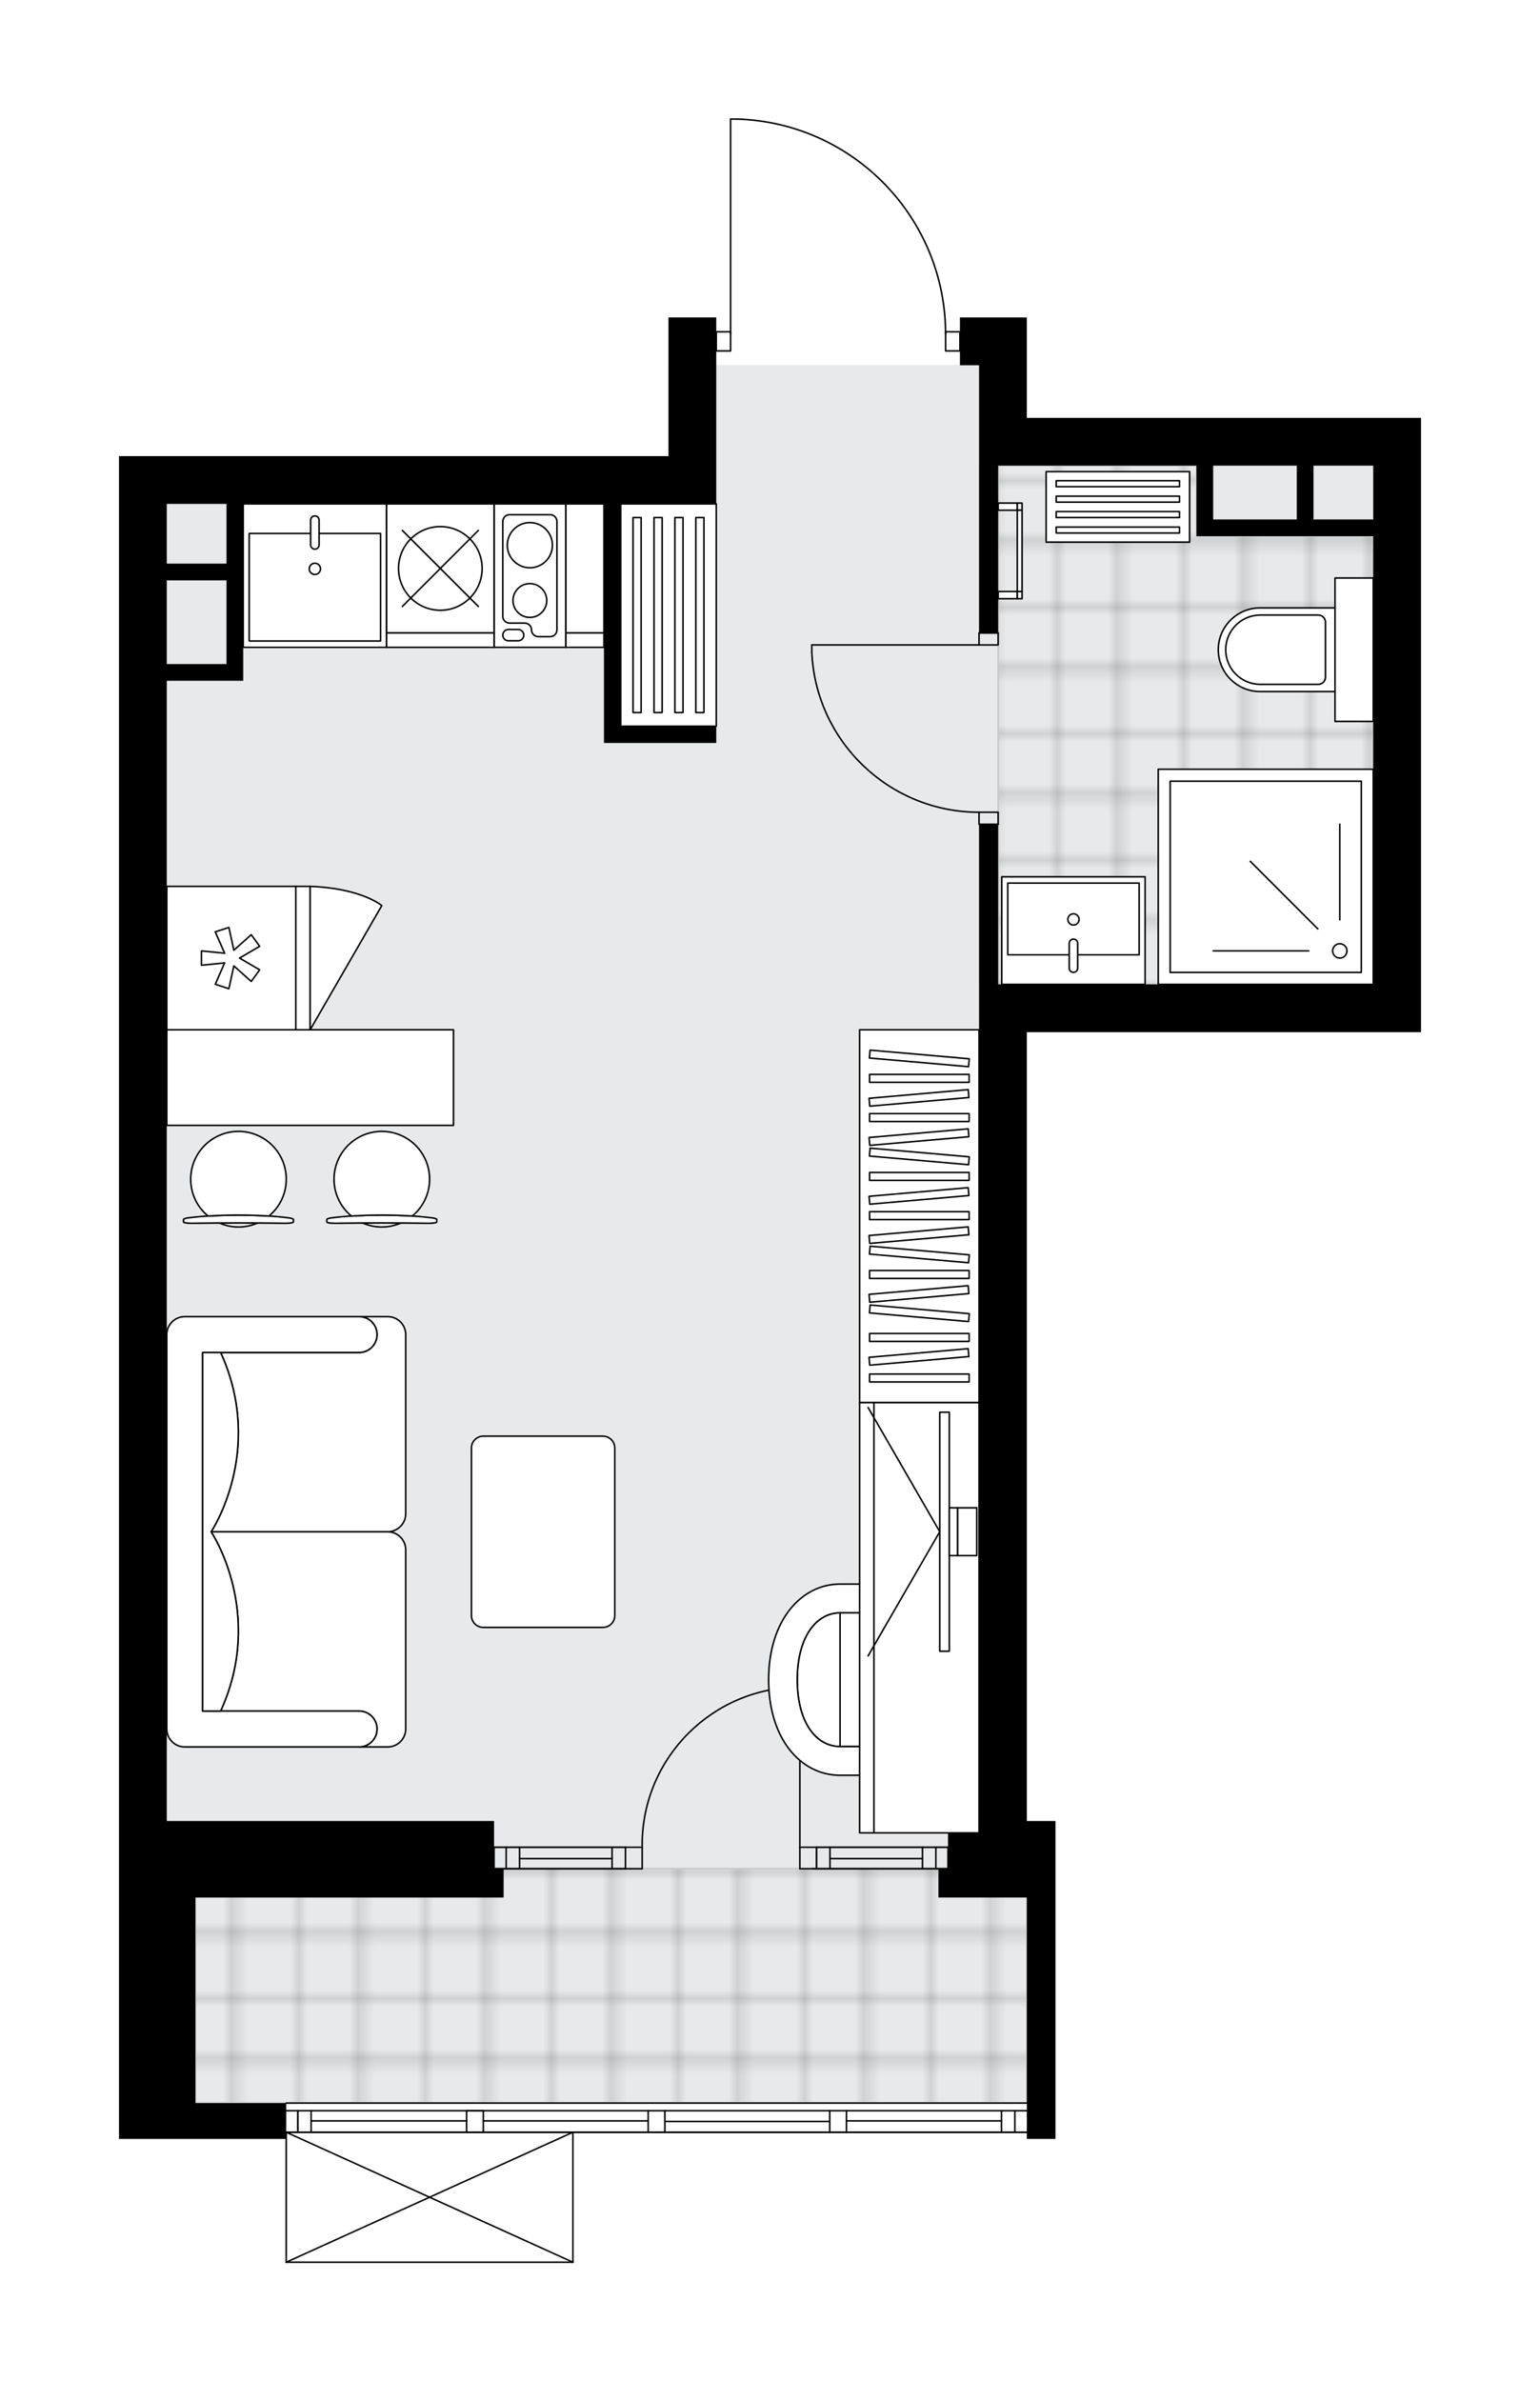 <svg xmlns="http://www.w3.org/2000/svg" xmlns:xlink="http://www.w3.org/1999/xlink" height="2000px" id="Layer_1" style="enable-background:new 0 0 1294.17 2000;" version="1.1" viewBox="0 0 1294.17 2000" width="1294.17px" x="0px" y="0px" xml:space="preserve">
<style type="text/css">
	.st0{fill:none;}
	.st1{opacity:0.25;fill:none;stroke:#070606;stroke-width:0.4;stroke-miterlimit:10;}
	.st2{fill:#FFFFFF;}
	.st3{fill:#E7E9EA;}
	.st4{fill:url(#SVGID_1_);stroke:#C8C8C8;stroke-width:1.3;stroke-miterlimit:10;}
	
		.st5{fill:url(#SVGID_00000134945318229773011250000005792949595269967763_);stroke:#C8C8C8;stroke-width:1.3;stroke-miterlimit:10;}
	.st6{fill:none;stroke:#000000;stroke-width:1.3;stroke-linecap:round;stroke-linejoin:round;stroke-miterlimit:10;}
	.st7{fill:#FFFFFF;stroke:#000000;stroke-width:1.3;stroke-linecap:round;stroke-linejoin:round;stroke-miterlimit:10;}
	.st8{fill:none;stroke:#000000;stroke-width:1.3;stroke-linecap:round;stroke-linejoin:round;}
	.st9{fill:none;stroke:#000000;stroke-width:1.3;stroke-linecap:round;stroke-linejoin:round;stroke-dasharray:10.039,10.039;}
	.st10{fill:none;stroke:#000000;stroke-width:1.3;stroke-linecap:round;stroke-linejoin:round;stroke-dasharray:10.04,10.04;}
	.st11{font-family:'Arial-BoldMT';}
	.st12{font-size:105.226px;}
	.st13{font-size:89.038px;}
	.st14{font-family:'ArialMT';}
	.st15{font-size:40px;}
</style>
<pattern height="14.57" id="New_Pattern_Swatch_2" patternUnits="userSpaceOnUse" style="overflow:visible;" viewBox="7.49 -22.06 14.57 14.57" width="14.57" x="-352.99" y="0.49">
	<g>
		<rect class="st0" height="14.57" width="14.57" x="7.49" y="-22.06" />
		<g>
			<rect class="st1" height="7.29" width="7.29" x="14.77" y="-7.49" />
		</g>
		<g>
			<rect class="st1" height="7.29" width="7.29" x="0.2" y="-7.49" />
		</g>
		<g>
			<rect class="st1" height="7.29" width="7.29" x="22.06" y="-14.77" />
		</g>
		<g>
			<rect class="st1" height="7.29" width="7.29" x="7.49" y="-14.77" />
			<rect class="st1" height="7.29" width="7.29" x="14.77" y="-22.06" />
		</g>
		<g>
			<rect class="st1" height="7.29" width="7.29" x="0.2" y="-22.06" />
		</g>
		<g>
			<rect class="st1" height="7.29" width="7.29" x="22.06" y="-29.35" />
		</g>
		<g>
			<rect class="st1" height="7.29" width="7.29" x="7.49" y="-29.35" />
		</g>
	</g>
</pattern>
<path class="st2" d="M1194.17,350.94v40.15V866.9h-40.15H862.91v140.54v95.3v426.69H887v40.15v24.09v149.01v23.65  v30.11h-24.09v-4.97H711.33h-14.05H558.75H544.7H482.1V1900c0,0,0,0,0,0.01c0,0.05-0.02,0.09-0.03,0.14  c-0.01,0.04-0.01,0.08-0.03,0.12c0,0,0,0.01,0,0.01c0,0.01-0.01,0.01-0.02,0.02c-0.05,0.09-0.12,0.17-0.2,0.23  c-0.02,0.02-0.04,0.03-0.07,0.04c-0.09,0.05-0.2,0.09-0.31,0.09H240.54c-0.12,0-0.22-0.04-0.31-0.09c-0.02-0.01-0.04-0.03-0.07-0.04  c-0.08-0.06-0.15-0.14-0.2-0.23c0-0.01-0.01-0.01-0.02-0.02c0,0,0-0.01,0-0.01c-0.02-0.04-0.02-0.08-0.03-0.12  c-0.01-0.05-0.03-0.09-0.03-0.14c0,0,0,0,0-0.01v-103.55h-75.64H100v-26.1v-240.92V666.14V383.06h40.15h421.61v-76.29v-40.15h40.15  v11.4h11.4V100c0-0.36,0.29-0.65,0.65-0.65h5.26c0,0,0.01,0,0.01,0c0,0,0.01,0,0.01,0c47.43,1.4,91.75,20.93,124.8,54.97  c32.43,33.4,50.55,77.24,51.23,123.69h11.43v-11.4h16.06h40.15v84.32H1194.17z" id="background" />
<g id="floor">
	<polygon class="st3" points="1154.02,826.57 1154.02,390.91 822.75,390.91 822.75,306.59 601.91,306.59 601.91,422.91    140.15,422.91 140.15,1593.49 164.24,1593.49 164.24,1766.15 862.91,1766.15 862.91,1593.49 822.75,1593.49 822.75,826.57  " />
	<pattern id="SVGID_1_" patternTransform="matrix(7.082 0 0 7.082 41578.324 31684.746)" xlink:href="#New_Pattern_Swatch_2">
	</pattern>
	<polygon class="st4" points="1005.45,450.32 1005.45,390.91 838.82,390.91 838.82,455.16 838.82,721.53 838.82,826.57    1154.02,826.57 1154.02,450.32  " />
	
		<pattern id="SVGID_00000088831139760243562580000016588730257824960397_" patternTransform="matrix(7.082 0 0 7.082 41578.324 31684.746)" xlink:href="#New_Pattern_Swatch_2">
	</pattern>
	
		<rect height="196.75" style="fill:url(#SVGID_00000088831139760243562580000016588730257824960397_);stroke:#C8C8C8;stroke-width:1.3;stroke-miterlimit:10;" width="698.66" x="164.24" y="1569.4" />
	<g>
		<path d="M862.91,350.94v-84.32h-40.15h-16.06v40.15h16.06v44.17v40.15v140.54h16.06V391.09h250.96v45.17h-70.27v-45.17h-14.05    v59.23h14.05h70.27h64.24v376.43H862.91h-24.09V692.24h-16.06v134.51v180.69v521.99h-26.1v40.15h-8.03v24.09h54.21h20.08v172.66    v30.11H887v-30.11v-23.65v-149.01v-24.09v-40.15h-24.09v-426.69v-95.3V866.9h291.11h40.15V391.09v-40.15H862.91z M1154.02,436.26    h-50.19v-34.73v-10.44h50.19V436.26z" />
		<path d="M561.76,306.77v76.29H140.15H100v283.08v863.29v240.92v26.1h64.24h76.29v-30.11h-76.29v-23.65v-149.01h258.99v-24.09    h-8.03v-40.15H140.15v-10.27v-447.05V666.14v-94.36h64.24v-14.05v-70.27v-64.24h303.16v200.77h14.05h80.31v-14.05h-80.31V423.21    h80.31v-21.68v-18.48v-76.29v-40.15h-40.15V306.77z M190.34,557.72h-50.19v-70.27h50.19V557.72z M190.34,473.4h-50.19v-50.19    h50.19V473.4z" />
	</g>
	<g id="LWPOLYLINE_00000118394081617921051800000010015021726541130166_">
		<rect class="st6" height="16.06" width="12.05" x="794.65" y="278.66" />
	</g>
	<g id="LWPOLYLINE_00000112620796643554825340000009738980228741746106_">
		<rect class="st6" height="16.06" width="12.05" x="601.91" y="278.66" />
	</g>
	<g id="LWPOLYLINE_00000165202172657765022510000016971377494215315075_">
		<path class="st6" d="M619.22,100c97.71,2.89,175.42,82.94,175.43,180.69" />
	</g>
	<g id="LINE_00000170978390957641262390000009344239773212588735_">
		<line class="st6" x1="613.96" x2="613.96" y1="280.69" y2="100" />
	</g>
	<g id="LINE_00000123399699724915873730000018009339386602963106_">
		<line class="st6" x1="613.96" x2="619.22" y1="100" y2="100" />
	</g>
	<g id="LWPOLYLINE_00000021815340245845204720000011662665775622736545_">
		<rect class="st6" height="10.04" width="16.06" x="822.75" y="531.63" />
	</g>
	<g id="LWPOLYLINE_00000170997508862368634740000010913639600733804421_">
		<rect class="st6" height="10.04" width="16.06" x="822.75" y="682.2" />
	</g>
	<g id="LINE_00000158748045616216142750000015196880116162383285_">
		<line class="st6" x1="822.75" x2="838.82" y1="531.63" y2="531.63" />
	</g>
	<g id="LINE_00000152965804350898286070000008851429725417547408_">
		<line class="st6" x1="822.75" x2="838.82" y1="692.24" y2="692.24" />
	</g>
	<g id="LINE_00000101783423864953626470000012621810767167030959_">
		<line class="st6" x1="822.75" x2="682.22" y1="541.66" y2="541.66" />
	</g>
	<g id="ARC_00000178203829264894564300000008862970015727994523_">
		<path class="st6" d="M822.75,682.2c-75.28-0.05-137.19-59.31-140.54-134.51" />
	</g>
	<g id="LINE_00000182519251119901452550000010908928251489568951_">
		<line class="st6" x1="682.22" x2="682.22" y1="541.66" y2="547.69" />
	</g>
	<g id="ARC_00000080170024297780358280000017827916371367483803_">
		<path class="st6" d="M672.18,1416.96c-73.19,0.01-132.53,59.35-132.52,132.54c0,0.66,0.01,1.31,0.01,1.97" />
	</g>
	<g id="LINE_00000121266897766594619370000010545409676491170964_">
		<line class="st6" x1="672.18" x2="672.18" y1="1551.47" y2="1416.96" />
	</g>
	<g id="LINE_00000116209033686332353060000006778237981753971621_">
		<line class="st6" x1="525.62" x2="539.68" y1="1551.47" y2="1551.47" />
	</g>
	<g id="LINE_00000148625661354381205410000006865958122910201496_">
		<line class="st6" x1="539.68" x2="539.68" y1="1551.47" y2="1569.54" />
	</g>
	<g id="LINE_00000094594900557894847330000011334564104148207523_">
		<line class="st6" x1="539.68" x2="525.62" y1="1569.54" y2="1569.54" />
	</g>
	<g id="LINE_00000165205180735859396130000002127662760414396074_">
		<line class="st6" x1="686.23" x2="672.18" y1="1569.54" y2="1569.54" />
	</g>
	<g id="LINE_00000118360193001421850650000005863712010947300798_">
		<line class="st6" x1="672.18" x2="672.18" y1="1569.54" y2="1551.47" />
	</g>
	<g id="LINE_00000140723456073945193550000000556570260823237528_">
		<line class="st6" x1="672.18" x2="686.23" y1="1551.47" y2="1551.47" />
	</g>
	<g id="LINE_00000046300227776635603360000007740165727571549628_">
		<line class="st6" x1="686.23" x2="686.23" y1="1569.54" y2="1551.47" />
	</g>
	<g id="LINE_00000119840706549632354600000017689042155231019160_">
		<line class="st6" x1="240.54" x2="862.91" y1="1766.33" y2="1766.33" />
	</g>
	<g id="LINE_00000173861688302978421740000013522852676640161189_">
		<line class="st6" x1="250.22" x2="250.22" y1="1772.76" y2="1790.82" />
	</g>
	<g id="LINE_00000001631065816348056310000000967421969828006803_">
		<line class="st6" x1="852.87" x2="852.87" y1="1772.76" y2="1790.82" />
	</g>
	<g id="LINE_00000088130664813483650890000008164945161192038037_">
		<line class="st6" x1="544.69" x2="406.17" y1="1781.29" y2="1781.29" />
	</g>
	<g id="LINE_00000020388461414589248340000018056412753532665988_">
		<line class="st6" x1="841.63" x2="711.33" y1="1781.29" y2="1781.29" />
	</g>
	<g id="LINE_00000153666210705522056940000002923066128812736139_">
		<line class="st6" x1="841.63" x2="841.63" y1="1790.82" y2="1772.76" />
	</g>
	<g id="LINE_00000179647781421062410480000012683165339518213761_">
		<line class="st6" x1="250.22" x2="250.22" y1="1772.76" y2="1790.82" />
	</g>
	<g id="LINE_00000051380970193050446410000000963921231239238552_">
		<line class="st6" x1="261.46" x2="261.46" y1="1790.82" y2="1772.76" />
	</g>
	<g id="LINE_00000156552551905625190790000018324261530713027514_">
		<line class="st6" x1="558.75" x2="558.75" y1="1772.76" y2="1790.82" />
	</g>
	<g id="LINE_00000147916141571748480060000011316471694669738387_">
		<line class="st6" x1="558.75" x2="544.69" y1="1790.82" y2="1790.82" />
	</g>
	<g id="LINE_00000043439411802289159280000003239862039261696901_">
		<line class="st6" x1="544.69" x2="544.69" y1="1790.82" y2="1772.76" />
	</g>
	<g id="LINE_00000127729459691607202910000007568134809172911786_">
		<line class="st6" x1="544.69" x2="558.75" y1="1772.76" y2="1772.76" />
	</g>
	<g id="LINE_00000178891767375183603310000014893206116632533150_">
		<line class="st6" x1="862.91" x2="240.54" y1="1790.82" y2="1790.82" />
	</g>
	<g id="LINE_00000050658788215519435310000009324127625666885505_">
		<line class="st6" x1="711.33" x2="711.33" y1="1772.76" y2="1790.82" />
	</g>
	<g id="LINE_00000138561323183711818290000000357533835015758734_">
		<line class="st6" x1="711.33" x2="697.28" y1="1790.82" y2="1790.82" />
	</g>
	<g id="LINE_00000021803593245045205640000016710154408434599578_">
		<line class="st6" x1="697.28" x2="697.28" y1="1790.82" y2="1772.76" />
	</g>
	<g id="LINE_00000021117263461293615640000000880456309986074260_">
		<line class="st6" x1="697.28" x2="711.33" y1="1772.76" y2="1772.76" />
	</g>
	<g id="LINE_00000040552071810734163830000016109946660161036937_">
		<line class="st6" x1="697.28" x2="558.75" y1="1781.79" y2="1781.79" />
	</g>
	<g id="LWPOLYLINE_00000147209389475724545160000010681849421374242449_">
		<line class="st6" x1="711.33" x2="862.91" y1="1772.76" y2="1772.76" />
	</g>
	<g id="LWPOLYLINE_00000075129353005123588750000016470531888686244540_">
		<line class="st6" x1="697.28" x2="558.75" y1="1772.76" y2="1772.76" />
	</g>
	<g id="LWPOLYLINE_00000075152811281574173180000002716986982771065478_">
		<line class="st6" x1="544.69" x2="240.54" y1="1772.76" y2="1772.76" />
	</g>
	<g id="LWPOLYLINE_00000105426503904046267700000006747403392682317976_">
		<line class="st6" x1="711.33" x2="862.91" y1="1790.82" y2="1790.82" />
	</g>
	<g id="LWPOLYLINE_00000108999918637724359920000017213360050382426528_">
		<line class="st6" x1="697.28" x2="558.75" y1="1790.82" y2="1790.82" />
	</g>
	<g id="LWPOLYLINE_00000046302868692587678900000008931861421896610986_">
		<line class="st6" x1="544.69" x2="240.54" y1="1790.82" y2="1790.82" />
	</g>
	<g id="LINE_00000058555025016398363200000009642855369335547574_">
		<line class="st6" x1="406.17" x2="406.17" y1="1772.76" y2="1790.82" />
	</g>
	<g id="LINE_00000024702453368844101660000011792971484254855327_">
		<line class="st6" x1="406.17" x2="392.11" y1="1790.82" y2="1790.82" />
	</g>
	<g id="LINE_00000087411375166201401640000011581725432846560185_">
		<line class="st6" x1="392.11" x2="392.11" y1="1790.82" y2="1772.76" />
	</g>
	<g id="LINE_00000039850305271834324170000017572938013961146498_">
		<line class="st6" x1="392.11" x2="406.17" y1="1772.76" y2="1772.76" />
	</g>
	<g id="LINE_00000088828753116704299880000000270207179490354580_">
		<line class="st6" x1="392.11" x2="261.46" y1="1781.29" y2="1781.29" />
	</g>
	<g id="LINE_00000005989368002010490470000005040949142863318174_">
		<line class="st6" x1="415.2" x2="415.2" y1="1551.51" y2="1569.58" />
	</g>
	<g id="LINE_00000019637992319622869910000016445104793092602811_">
		<line class="st6" x1="525.62" x2="415.2" y1="1551.47" y2="1551.47" />
	</g>
	<g id="LINE_00000042715071802979515980000007629666884449255809_">
		<line class="st6" x1="525.62" x2="415.2" y1="1569.54" y2="1569.54" />
	</g>
	<g id="LINE_00000033349497423552465880000011390443924086445473_">
		<line class="st6" x1="514.38" x2="436.63" y1="1561" y2="1561" />
	</g>
	<g id="LINE_00000150815470204515183200000002028697557182487969_">
		<line class="st6" x1="425.38" x2="425.38" y1="1551.47" y2="1569.54" />
	</g>
	<g id="LINE_00000082368931196295423330000012025035481081922230_">
		<line class="st6" x1="514.38" x2="514.38" y1="1551.47" y2="1569.54" />
	</g>
	<g id="LINE_00000080901114280115368220000004768919028684353948_">
		<line class="st6" x1="525.62" x2="415.2" y1="1551.47" y2="1551.47" />
	</g>
	<g id="LINE_00000164486009217407504880000012494323824094860177_">
		<line class="st6" x1="415.2" x2="525.62" y1="1569.54" y2="1569.54" />
	</g>
	<g id="LINE_00000129173004087524824280000016401122825738529465_">
		<line class="st6" x1="436.63" x2="436.63" y1="1551.46" y2="1569.53" />
	</g>
	<g id="LINE_00000079447270085718224910000010325003693660945812_">
		<line class="st6" x1="525.62" x2="525.62" y1="1551.47" y2="1569.54" />
	</g>
	<g id="LINE_00000078020433862503893730000007457665111177013403_">
		<line class="st6" x1="796.65" x2="796.65" y1="1551.51" y2="1569.58" />
	</g>
	<g id="LINE_00000018917320413997678710000016369334112615681159_">
		<line class="st6" x1="686.23" x2="796.65" y1="1551.47" y2="1551.47" />
	</g>
	<g id="LINE_00000100366368640234000750000001877416792942107800_">
		<line class="st6" x1="682.76" x2="796.65" y1="1569.54" y2="1569.54" />
	</g>
	<g id="LINE_00000095340086212626595650000006264000543641411218_">
		<line class="st6" x1="697.48" x2="775.23" y1="1561" y2="1561" />
	</g>
	<g id="LINE_00000087401908448974985350000013295614736957310111_">
		<line class="st6" x1="786.47" x2="786.47" y1="1551.47" y2="1569.54" />
	</g>
	<g id="LINE_00000054264454514927227740000003635963158689048206_">
		<line class="st6" x1="697.48" x2="697.48" y1="1551.47" y2="1569.54" />
	</g>
	<g id="LINE_00000036236886898967329230000003769225535928939686_">
		<line class="st6" x1="686.23" x2="796.65" y1="1551.47" y2="1551.47" />
	</g>
	<g id="LINE_00000028318413999206850420000000895690401254299787_">
		<line class="st6" x1="796.65" x2="686.23" y1="1569.54" y2="1569.54" />
	</g>
	<g id="LINE_00000036941499037825444600000007753301473119425671_">
		<line class="st6" x1="775.23" x2="775.23" y1="1551.46" y2="1569.53" />
	</g>
	<g id="LINE_00000176024877251388512640000008738350490717652619_">
		<line class="st6" x1="686.23" x2="686.23" y1="1551.47" y2="1569.54" />
	</g>
	<g id="LINE_00000168812775814416851230000013559473958698494606_">
		<line class="st6" x1="481.45" x2="240.54" y1="1900" y2="1900" />
	</g>
	<g id="LINE_00000062193526057859612530000012827839467528560574_">
		<line class="st6" x1="240.54" x2="240.54" y1="1900" y2="1790.82" />
	</g>
	<g id="LINE_00000147189790322984434390000000054404598765437860_">
		<line class="st6" x1="481.45" x2="481.45" y1="1790.82" y2="1900" />
	</g>
	<g id="LWPOLYLINE_00000124879037336715410000000003509634485609972899_">
		<line class="st6" x1="240.54" x2="481.45" y1="1790.82" y2="1900" />
	</g>
	<g id="LWPOLYLINE_00000029020982963691630960000013479389384256961951_">
		<line class="st6" x1="481.45" x2="240.54" y1="1790.82" y2="1900" />
	</g>
</g>
<g id="mebel">
	<g>
		<path class="st7" d="M301.79,1135.93L301.79,1135.93c8.32,0,15.06-6.74,15.06-15.06l0,0c0-8.32-6.74-15.06-15.06-15.06h0h24.04    c8.35,0,15.11,6.77,15.11,15.11v150.45c0,8.32-6.81,15.13-15.13,15.13l-148.4,0c0,0,45.68-67.9,8-150.57H301.79z" />
		<path class="st7" d="M301.79,1437.08L301.79,1437.08c8.32,0,15.06,6.74,15.06,15.06l0,0c0,8.32-6.74,15.06-15.06,15.06h0h24.04    c8.35,0,15.11-6.77,15.11-15.11v-150.45c0-8.32-6.81-15.13-15.13-15.13l-148.4,0c0,0,45.68,67.9,8,150.57H301.79z" />
		<path class="st7" d="M155.23,1105.81h146.56c8.32,0,15.06,6.74,15.06,15.06l0,0c0,8.32-6.74,15.06-15.06,15.06h-131.5v301.15    h131.5c8.32,0,15.06,6.74,15.06,15.06l0,0c0,8.32-6.74,15.06-15.06,15.06H155.23c-8.32,0-15.06-6.74-15.06-15.06v-331.26    C140.17,1112.59,146.95,1105.81,155.23,1105.81z" />
		<path class="st7" d="M185.41,1437.08c37.67-82.67-8-150.57-8-150.57v-0.01c0,0,45.68-67.9,8-150.57h-15.12v301.15L185.41,1437.08z    " />
	</g>
	<g>
		<g>
			<g id="LINE_00000074402497221984444720000000319007818927418756_">
				<path class="st7" d="M279.12,1022.79c24.3-3.05,59.18-3.05,83.48,0c2.81,0.35,4.43,0.88,4.43,1.44v0.14v1.98      c0,0.6-3.15,1.08-7.03,1.08c-26.03-0.41-52.27-0.41-78.3,0c-3.88,0-7.03-0.48-7.03-1.08v-1.98v-0.14      C274.69,1023.67,276.31,1023.14,279.12,1022.79z" />
			</g>
			<g>
				<path class="st7" d="M304.97,1027.25c4.87,2.1,10.24,3.28,15.89,3.28c5.65,0,11.02-1.18,15.89-3.28      C326.15,1027.18,315.57,1027.18,304.97,1027.25z" />
				<path class="st7" d="M295.29,1021.33c16.37-1.06,34.78-1.06,51.15,0c8.9-7.36,14.58-18.5,14.58-30.95      c0-22.18-17.98-40.15-40.15-40.15c-22.18,0-40.15,17.98-40.15,40.15C280.71,1002.83,286.38,1013.96,295.29,1021.33z" />
			</g>
		</g>
		<g>
			<g id="LINE_00000036227578108341481220000004563399195253697683_">
				<path class="st7" d="M158.66,1022.79c24.3-3.05,59.18-3.05,83.48,0c2.81,0.35,4.43,0.88,4.43,1.44v0.14v1.98      c0,0.6-3.15,1.08-7.03,1.08c-26.03-0.41-52.27-0.41-78.3,0c-3.88,0-7.03-0.48-7.03-1.08v-1.98v-0.14      C154.23,1023.67,155.85,1023.14,158.66,1022.79z" />
			</g>
			<g>
				<path class="st7" d="M184.51,1027.25c4.87,2.1,10.24,3.28,15.89,3.28s11.02-1.18,15.89-3.28      C205.69,1027.18,195.11,1027.18,184.51,1027.25z" />
				<path class="st7" d="M174.83,1021.33c16.37-1.06,34.78-1.06,51.15,0c8.9-7.36,14.58-18.5,14.58-30.95      c0-22.18-17.98-40.15-40.15-40.15c-22.18,0-40.15,17.98-40.15,40.15C160.25,1002.83,165.92,1013.96,174.83,1021.33z" />
			</g>
		</g>
		
			<rect class="st7" height="80.31" transform="matrix(-1 -8.967417e-11 8.967417e-11 -1 521.264 1810.097)" width="240.92" x="140.17" y="864.9" />
	</g>
	<g>
		<rect class="st7" height="313.15" width="100.38" x="722.39" y="864.9" />
		<g>
			<rect class="st7" height="6.65" width="83.65" x="730.76" y="902.37" />
			<rect class="st7" height="6.65" width="83.65" x="730.76" y="935.31" />
			<rect class="st7" height="6.65" width="83.65" x="730.76" y="984.72" />
			<rect class="st7" height="6.65" width="83.65" x="730.76" y="1017.66" />
			<rect class="st7" height="6.65" width="83.65" x="730.76" y="1067.07" />
			
				<rect class="st7" height="6.65" transform="matrix(0.996 0.087 -0.087 0.996 80.441 -63.951)" width="83.65" x="730.76" y="885.9" />
			
				<rect class="st7" height="6.65" transform="matrix(0.996 0.087 -0.087 0.996 87.618 -63.638)" width="83.65" x="730.76" y="968.25" />
			
				<rect class="st7" height="6.65" transform="matrix(0.996 0.087 -0.087 0.996 94.796 -63.325)" width="83.65" x="730.76" y="1050.6" />
			
				<rect class="st7" height="6.65" transform="matrix(0.996 -0.087 0.087 0.996 -77.432 70.844)" width="83.65" x="730.76" y="918.84" />
			
				<rect class="st7" height="6.65" transform="matrix(0.996 -0.087 0.087 0.996 -80.303 70.969)" width="83.65" x="730.76" y="951.78" />
			
				<rect class="st7" height="6.65" transform="matrix(0.996 -0.087 0.087 0.996 -84.61 71.157)" width="83.65" x="730.76" y="1001.19" />
			
				<rect class="st7" height="6.65" transform="matrix(0.996 -0.087 0.087 0.996 -87.481 71.283)" width="83.65" x="730.76" y="1034.13" />
			
				<rect class="st7" height="6.65" transform="matrix(0.996 0.087 -0.087 0.996 99.102 -63.136)" width="83.65" x="730.76" y="1100.01" />
			
				<rect class="st7" height="6.65" transform="matrix(0.996 -0.087 0.087 0.996 -91.787 71.471)" width="83.65" x="730.76" y="1083.54" />
			<rect class="st7" height="6.65" width="83.65" x="730.76" y="1119.97" />
			<rect class="st7" height="6.65" width="83.65" x="730.76" y="1154.02" />
			
				<rect class="st7" height="6.65" transform="matrix(0.996 -0.087 0.087 0.996 -96.397 71.672)" width="83.65" x="730.76" y="1136.44" />
		</g>
	</g>
	<g>
		
			<rect class="st7" height="108.41" transform="matrix(-1 8.578681e-11 -8.578681e-11 -1 983.012 954.838)" width="32.13" x="475.44" y="423.21" />
		
			<rect class="st7" height="12.05" transform="matrix(-1 8.578681e-11 -8.578681e-11 -1 983.012 1075.297)" width="32.13" x="475.44" y="531.63" />
	</g>
	<g>
		<rect class="st7" height="186.71" width="80.31" x="521.63" y="423.21" />
		
			<rect class="st7" height="163.77" transform="matrix(-1 -4.167034e-11 4.167034e-11 -1 1070.786 1033.138)" width="6.81" x="531.99" y="434.69" />
		
			<rect class="st7" height="163.77" transform="matrix(-1 -5.302260e-11 5.302260e-11 -1 1106.084 1033.138)" width="6.81" x="549.64" y="434.69" />
		
			<rect class="st7" height="163.77" transform="matrix(-1 -4.167034e-11 4.167034e-11 -1 1141.15 1033.138)" width="6.81" x="567.17" y="434.69" />
		
			<rect class="st7" height="163.77" transform="matrix(-1 -4.167034e-11 4.167034e-11 -1 1176.331 1033.138)" width="6.81" x="584.76" y="434.69" />
	</g>
	<g>
		<g>
			<g>
				<path class="st7" d="M806.44,1451.9v-82.36c0-8.29-6.72-15.01-15.01-15.01h-85.47v112.38h85.47      C799.72,1466.92,806.44,1460.2,806.44,1451.9z" />
				<path class="st7" d="M705.95,1354.53c-19.5,0-35.98,19.62-35.98,56.21c0,36.59,16.27,56.17,35.98,56.17V1354.53z" />
				<path class="st7" d="M705.95,1491.01c-32.88,0-60.02-30.36-60.02-80.26c0-49.9,27.49-80.31,60.02-80.31h85.43v24.09h-85.43      c-19.5,0-35.98,19.62-35.98,56.21c0,36.59,16.27,56.17,35.98,56.17h85.43v24.09H705.95z" />
			</g>
		</g>
		<g>
			<g>
				
					<rect class="st7" height="88.34" transform="matrix(3.665542e-10 -1 1 3.665542e-10 -580.124 2137.336)" width="361.38" x="597.92" y="1314.56" />
				
					<rect class="st7" height="12.05" transform="matrix(2.405707e-10 -1 1 2.405707e-10 -630.315 2087.144)" width="361.38" x="547.73" y="1352.71" />
			</g>
			<g>
				<g>
					<g id="LINE_00000107559598837613124140000009389625677764017548_">
						<line class="st7" x1="789.74" x2="729.51" y1="1286.45" y2="1390.77" />
					</g>
					<g id="LINE_00000180366585774629313450000001861676491258085041_">
						<line class="st7" x1="789.74" x2="729.51" y1="1286.45" y2="1182.13" />
					</g>
				</g>
				<rect class="st7" height="200.77" width="8.03" x="789.74" y="1186.07" />
				
					<rect class="st7" height="40.15" transform="matrix(-1 -1.703336e-10 1.703336e-10 -1 1602.57 2572.909)" width="7.03" x="797.77" y="1266.38" />
				<rect class="st7" height="40.15" width="16.06" x="804.8" y="1266.38" />
			</g>
		</g>
	</g>
	<path class="st7" d="M506.7,1366.81H406.14c-5.5,0-9.95-4.46-9.95-9.95v-140.71c0-5.5,4.46-9.95,9.95-9.95H506.7   c5.5,0,9.95,4.46,9.95,9.95v140.71C516.65,1362.35,512.2,1366.81,506.7,1366.81z" />
	<g>
		
			<rect class="st7" height="120.57" transform="matrix(8.983509e-11 -1 1 8.983509e-11 513.691 1365.134)" width="59.23" x="909.8" y="365.43" />
		
			<rect class="st7" height="103.65" transform="matrix(-8.982344e-11 1 -1 -8.982344e-11 1384.595 -494.232)" width="5.02" x="936.9" y="393.36" />
		
			<rect class="st7" height="103.65" transform="matrix(-9.199681e-11 1 -1 -9.199681e-11 1371.579 -507.248)" width="5.02" x="936.9" y="380.34" />
		
			<rect class="st7" height="103.65" transform="matrix(-9.272157e-11 1 -1 -9.272157e-11 1358.649 -520.178)" width="5.02" x="936.9" y="367.41" />
		
			<rect class="st7" height="103.65" transform="matrix(-8.728858e-11 1 -1 -8.728858e-11 1345.676 -533.151)" width="5.02" x="936.9" y="354.44" />
	</g>
	<g>
		
			<rect class="st7" height="108.41" transform="matrix(4.481019e-11 1 -1 4.481019e-11 999.046 610.286)" width="120.46" x="134.15" y="750.46" />
		
			<rect class="st7" height="12.05" transform="matrix(4.481019e-11 1 -1 4.481019e-11 1059.275 550.057)" width="120.46" x="194.38" y="798.64" />
		<polygon class="st7" points="188.77,800.59 169.28,798.64 169.28,810.69 188.77,808.74 180.9,826.67 192.35,830.39 196.52,811.26     211.14,824.29 218.22,814.54 201.31,804.67 218.22,794.79 211.14,785.04 196.52,798.07 192.35,778.94 180.9,782.66   " />
		<path class="st7" d="M260.63,864.9l60.23-104.32c0,0-16.95-14.54-60.23-16.14V864.9z" />
	</g>
	<g>
		<rect class="st7" height="120.46" width="120.47" x="204.4" y="423.21" />
		<rect class="st7" height="90.34" width="110.42" x="209.4" y="448.04" />
		<path class="st7" d="M264.61,461.23L264.61,461.23c-1.96,0-3.55-1.59-3.55-3.55v-20.82c0-1.96,1.59-3.55,3.55-3.55h0    c1.96,0,3.55,1.59,3.55,3.55v20.82C268.16,459.64,266.57,461.23,264.61,461.23z" />
		<circle class="st7" cx="264.61" cy="477.77" r="4.72" />
	</g>
	<g>
		<rect class="st7" height="120.46" width="60.23" x="415.21" y="423.21" />
		<path class="st7" d="M422.52,437.97v79.67c0,3.14,2.55,5.69,5.69,5.69h12.77c3.14,0,5.69,2.55,5.69,5.69l0,0    c0,3.14,2.55,5.69,5.69,5.69h9.99c3.14,0,5.69-2.55,5.69-5.69v-91.05c0-3.14-2.55-5.69-5.69-5.69h-34.14    C425.07,432.28,422.52,434.83,422.52,437.97z" />
		<path class="st7" d="M435.44,538.17h-8.17c-2.62,0-4.74-2.12-4.74-4.74l0,0c0-2.62,2.12-4.74,4.74-4.74h8.17    c2.62,0,4.74,2.12,4.74,4.74l0,0C440.18,536.05,438.06,538.17,435.44,538.17z" />
		<circle class="st7" cx="445.28" cy="504.36" r="14.19" />
		<circle class="st7" cx="445.28" cy="457.89" r="18.97" />
	</g>
	<g>
		<rect class="st7" height="108.41" width="90.34" x="324.87" y="423.21" />
		<rect class="st7" height="12.05" width="90.34" x="324.87" y="531.63" />
		<circle class="st7" cx="370.04" cy="477.42" r="35.13" />
		<line class="st7" x1="401.98" x2="338.1" y1="445.48" y2="509.36" />
		<line class="st7" x1="401.98" x2="338.1" y1="509.36" y2="445.48" />
	</g>
	<g>
		
			<rect class="st7" height="180.69" transform="matrix(-1.836970e-16 1 -1 -1.836970e-16 1800.098 -327.287)" width="180.69" x="973.35" y="646.06" />
		
			<rect class="st7" height="160.61" transform="matrix(-1.836970e-16 1 -1 -1.836970e-16 1800.098 -327.287)" width="160.61" x="983.39" y="656.1" />
		<circle class="st7" cx="1125.93" cy="798.64" r="6.02" />
		<line class="st7" x1="1125.93" x2="1125.93" y1="772.54" y2="692.24" />
		<line class="st7" x1="1107.47" x2="1050.69" y1="780.19" y2="723.4" />
		<line class="st7" x1="1099.83" x2="1019.52" y1="798.64" y2="798.64" />
	</g>
	<g>
		<path class="st7" d="M1023.81,545.68L1023.81,545.68c0-19.4,15.73-35.13,35.13-35.13h62.98v70.27h-62.98    C1039.54,580.81,1023.81,565.08,1023.81,545.68z" />
		
			<rect class="st7" height="32.12" transform="matrix(-2.693021e-10 1 -1 -2.693021e-10 1683.655 -592.297)" width="120.46" x="1077.75" y="529.62" />
		<path class="st7" d="M1030.04,545.68L1030.04,545.68c0-16.08,13.03-29.11,29.11-29.11h48.71c3.33,0,6.02,2.7,6.02,6.02v46.18    c0,3.33-2.7,6.02-6.02,6.02h-48.71C1043.07,574.79,1030.04,561.76,1030.04,545.68z" />
	</g>
	<g>
		
			<rect class="st7" height="90.34" transform="matrix(-1 -8.993974e-11 8.993974e-11 -1 1804.153 1563.156)" width="120.47" x="841.84" y="736.41" />
		
			<rect class="st7" height="60.23" transform="matrix(-1 -8.983715e-11 8.983715e-11 -1 1804.194 1543.613)" width="110.42" x="846.89" y="741.69" />
		<path class="st7" d="M902.1,788.73L902.1,788.73c1.96,0,3.55,1.59,3.55,3.55v20.82c0,1.96-1.59,3.55-3.55,3.55l0,0    c-1.96,0-3.55-1.59-3.55-3.55v-20.82C898.55,790.32,900.14,788.73,902.1,788.73z" />
		<circle class="st7" cx="902.1" cy="772.19" r="4.72" />
	</g>
	<g>
		
			<rect class="st7" height="16.06" transform="matrix(4.258289e-11 -1 1 4.258289e-11 347.053 1346.68)" width="6.02" x="843.85" y="491.78" />
		
			<rect class="st7" height="4.02" transform="matrix(4.258289e-11 -1 1 4.258289e-11 357.091 1356.718)" width="6.02" x="853.89" y="497.81" />
		
			<rect class="st7" height="16.06" transform="matrix(4.711349e-11 -1 1 4.711349e-11 421.336 1272.397)" width="6.02" x="843.85" y="417.5" />
		
			<rect class="st7" height="4.02" transform="matrix(4.711349e-11 -1 1 4.711349e-11 431.374 1282.435)" width="6.02" x="853.89" y="423.52" />
		
			<rect class="st7" height="4.02" transform="matrix(-4.492869e-11 1 -1 -4.492869e-11 1319.576 -394.233)" width="68.26" x="822.77" y="460.66" />
	</g>
</g>
</svg>